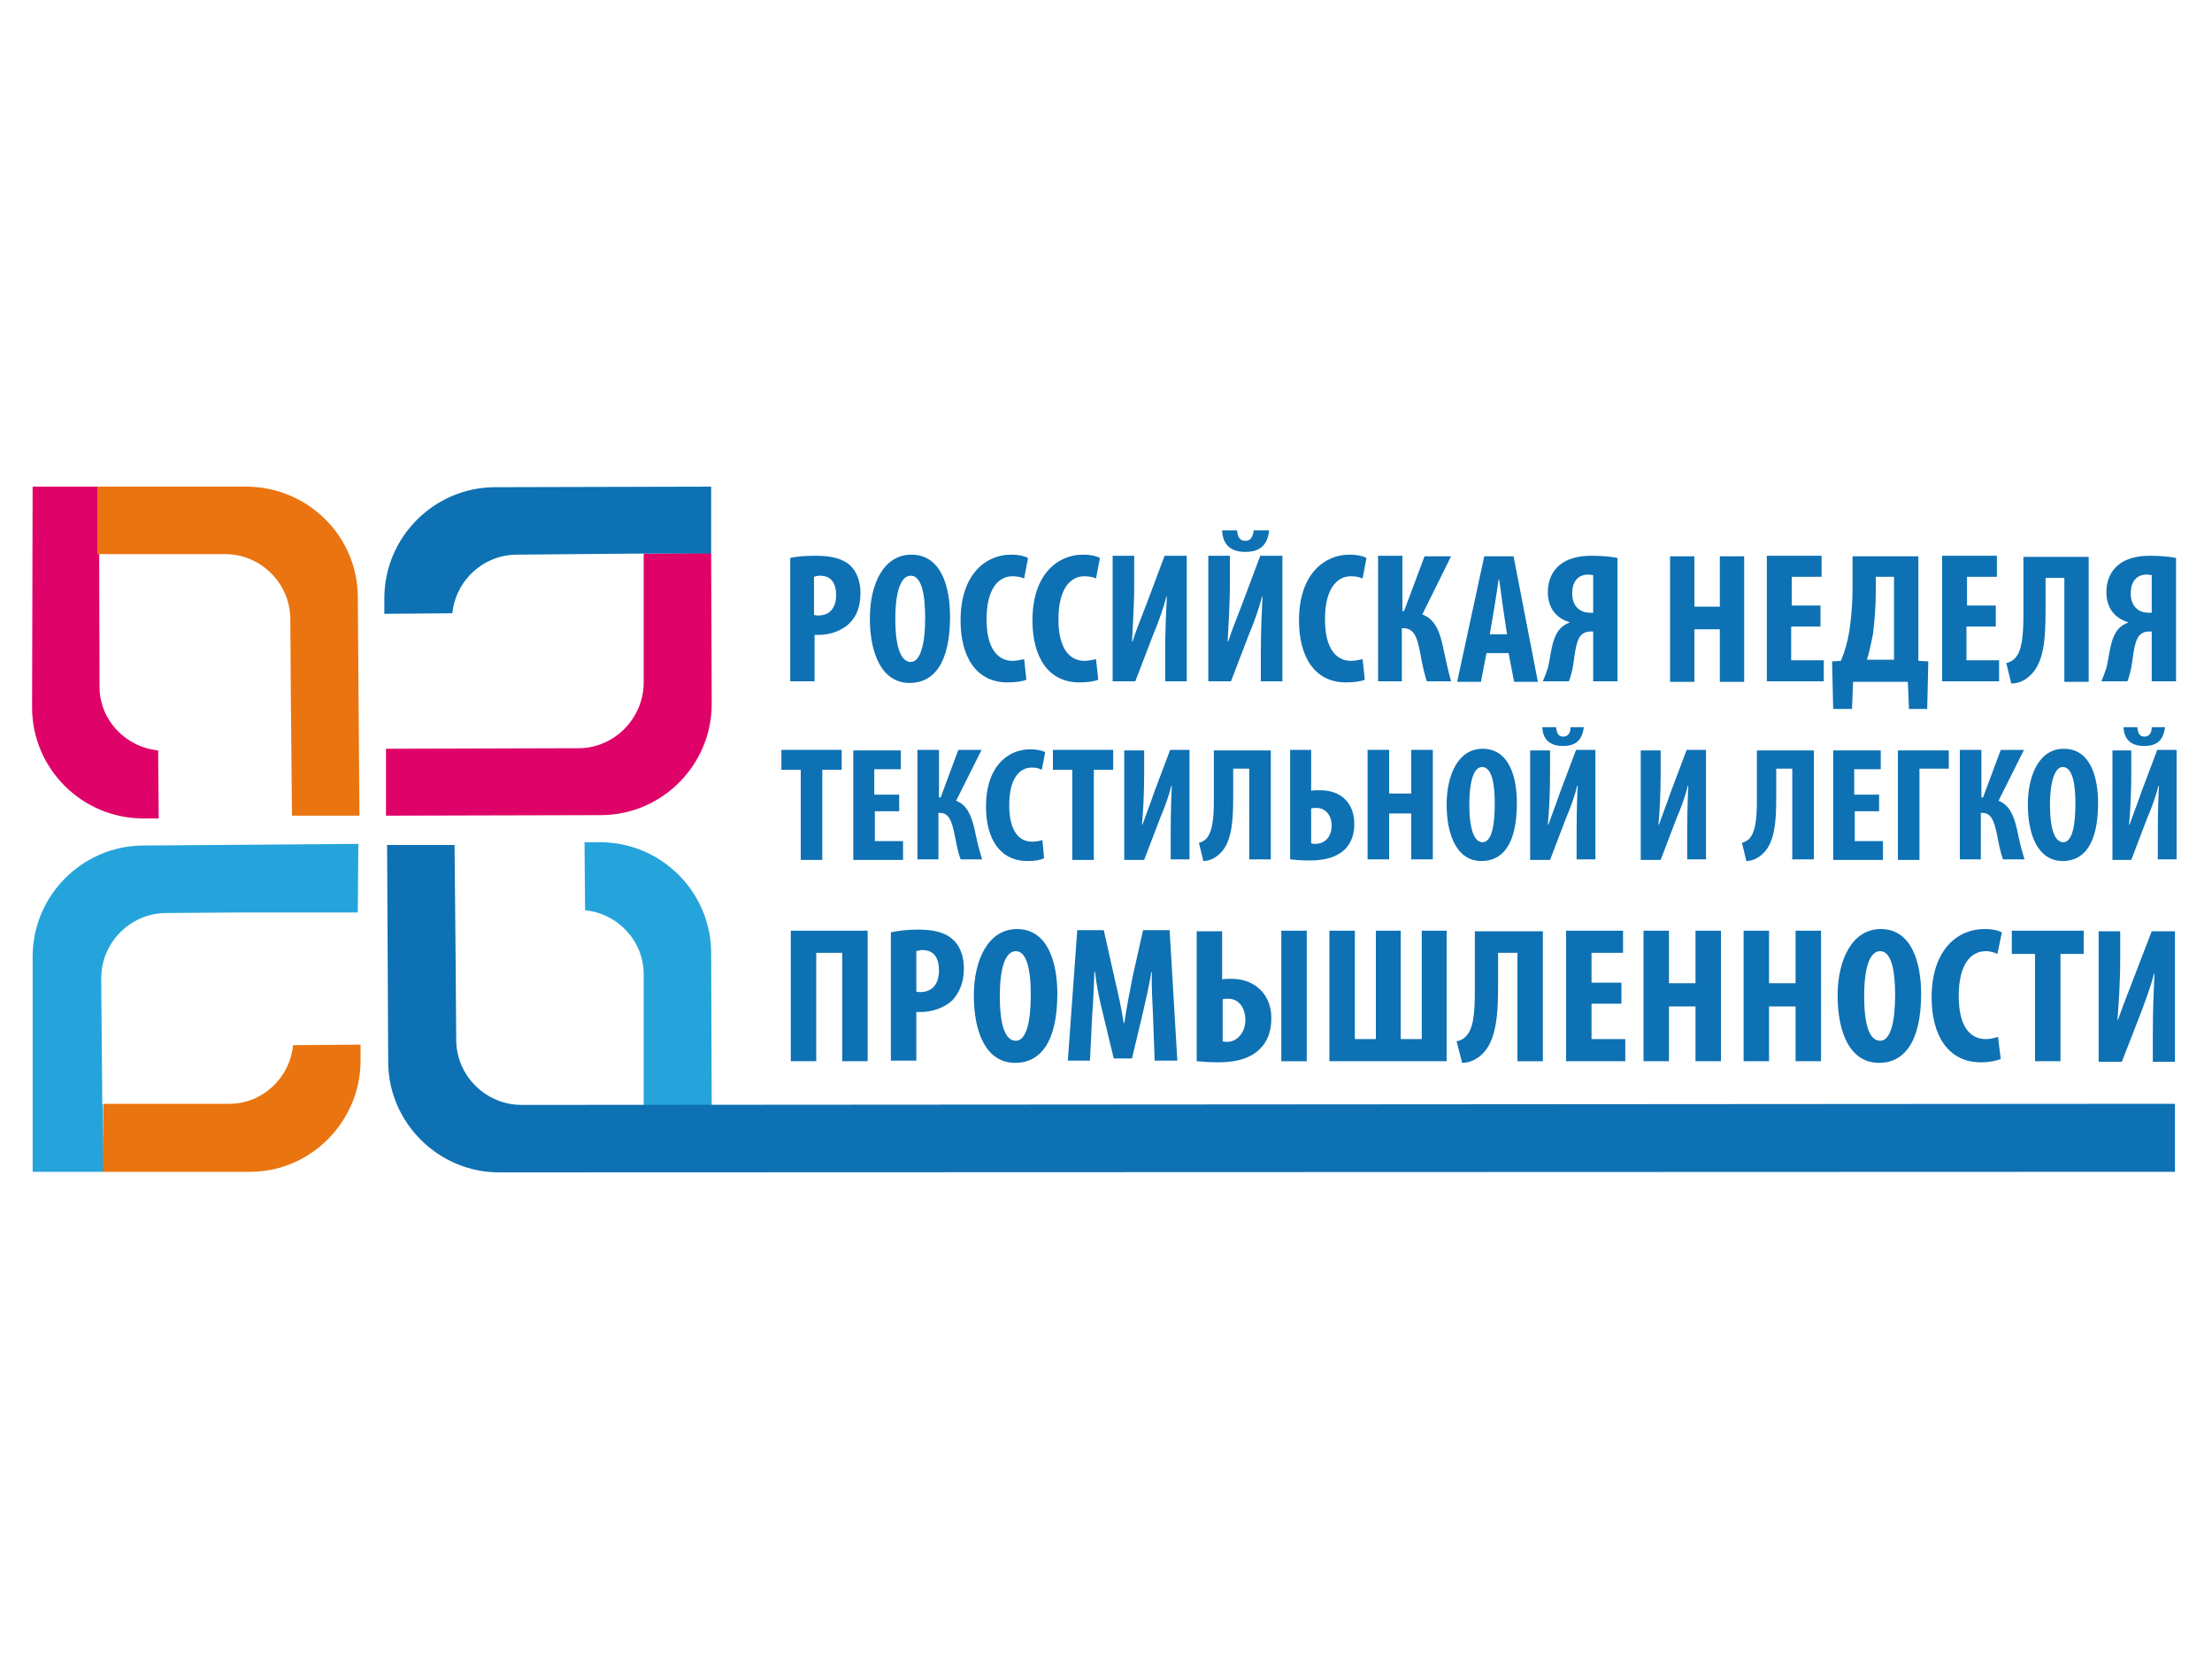 <?xml version="1.0" encoding="UTF-8"?> <!-- Generator: Adobe Illustrator 18.1.1, SVG Export Plug-In . SVG Version: 6.00 Build 0) --> <svg xmlns="http://www.w3.org/2000/svg" xmlns:xlink="http://www.w3.org/1999/xlink" id="Слой_1" x="0px" y="0px" viewBox="0 0 400 300" xml:space="preserve"> <g> <path fill-rule="evenodd" clip-rule="evenodd" fill="#DF0369" d="M116.4,116.7l0,6.7c0,6.4-5.2,11.8-11.6,11.9l-35,0.1l0,12.1 l39-0.1c11-0.1,19.9-9.1,19.9-20.1l-0.1-27.3l-12.2,0.1L116.4,116.7L116.4,116.7z"></path> <path fill-rule="evenodd" clip-rule="evenodd" fill="#DF0369" d="M5.9,88l-0.1,40.1c0.1,11,9.1,19.9,20.1,19.9l2.8,0l-0.1-12.3 c-5.9-0.6-10.6-5.5-10.6-11.5L17.9,88L5.9,88z"></path> <path fill-rule="evenodd" clip-rule="evenodd" fill="#EA740F" d="M18.5,211.9h26.9c11-0.1,19.9-9.3,19.8-20.3l0-2.7L53,189 c-0.6,5.9-5.5,10.6-11.5,10.6l-22.8,0L18.5,211.9z"></path> <path fill-rule="evenodd" clip-rule="evenodd" fill="#25A4DB" d="M18.6,211.9l0-12.2l-0.1,0l-0.2-22.8c0-6.4,5.2-11.7,11.6-11.8 l14-0.1l0,0l20.8,0l0.1-12.4l-39,0.3c-11,0.1-19.9,9.1-19.9,20.1l0,38.9L18.6,211.9z"></path> <path fill-rule="evenodd" clip-rule="evenodd" fill="#25A4DB" d="M116.4,176.2l0,24h12.3l-0.1-28c-0.1-11-9.1-19.9-20.1-19.9 l-2.8,0l0.1,12.3C111.7,165.2,116.4,170.1,116.4,176.2z"></path> <path fill-rule="evenodd" clip-rule="evenodd" fill="#0E71B3" d="M128.6,100.1l0-12.1l-39.2,0.1c-11,0.1-19.9,9.1-19.9,20.1l0,2.8 l12.3-0.1c0.6-5.9,5.5-10.5,11.5-10.6l22.8-0.2L128.6,100.1z"></path> <path fill-rule="evenodd" clip-rule="evenodd" fill="#EA740F" d="M40.7,100.2c6.4,0,11.7,5.2,11.8,11.6l0.1,14.9l0,0l0.2,20.8H65 l-0.3-39.7C64.6,96.8,55.5,88,44.5,88l-26.9,0l0,12.2L40.7,100.2z"></path> <g> <path fill="#0E71B3" d="M142.9,100.9c1.2-0.3,2.9-0.4,4.6-0.4c2.6,0,4.7,0.4,6.2,1.7c1.3,1.2,1.9,3.1,1.9,5c0,2.5-0.7,4.2-1.9,5.4 c-1.4,1.5-3.7,2.2-5.5,2.2c-0.3,0-0.6,0-0.9,0v8.4h-4.4V100.9z M147.3,111.2c0.2,0.1,0.4,0.1,0.7,0.1c2.2,0,3.2-1.6,3.2-3.7 c0-2-0.8-3.5-2.9-3.5c-0.4,0-0.8,0.1-1.1,0.2V111.2z"></path> <path fill="#0E71B3" d="M171.8,111.5c0,8.5-3,12-7.3,12c-5.1,0-7.2-5.4-7.2-11.7c0-6.2,2.5-11.5,7.5-11.5 C170.3,100.3,171.8,106.3,171.8,111.5z M161.9,111.9c0,5.1,1,7.8,2.8,7.8c1.8,0,2.6-3.4,2.6-8c0-4-0.6-7.6-2.6-7.6 C162.9,104.1,161.9,107,161.9,111.9z"></path> <path fill="#0E71B3" d="M185.6,122.9c-0.6,0.3-1.9,0.5-3.4,0.5c-5.8,0-8.5-4.8-8.5-11.2c0-8.5,4.7-11.9,9.1-11.9 c1.5,0,2.6,0.3,3.1,0.6l-0.7,3.7c-0.5-0.2-1.1-0.4-2.1-0.4c-2.5,0-4.7,2.2-4.7,7.8c0,5.4,2.1,7.5,4.7,7.5c0.7,0,1.6-0.2,2.1-0.3 L185.6,122.9z"></path> <path fill="#0E71B3" d="M198.6,122.9c-0.6,0.3-1.9,0.5-3.4,0.5c-5.8,0-8.5-4.8-8.5-11.2c0-8.5,4.7-11.9,9.1-11.9 c1.5,0,2.6,0.3,3.1,0.6l-0.7,3.7c-0.5-0.2-1.1-0.4-2.1-0.4c-2.5,0-4.7,2.2-4.7,7.8c0,5.4,2.1,7.5,4.7,7.5c0.7,0,1.6-0.2,2.1-0.3 L198.6,122.9z"></path> <path fill="#0E71B3" d="M205.1,100.6v5c0,4.2-0.3,8.1-0.4,10.4h0.1c0.6-1.9,1.8-4.9,2.5-6.7l3.3-8.8h4v22.7h-3.9v-5.1 c0-4.5,0.2-7.9,0.3-10.2h-0.1c-0.5,2.1-1.5,4.8-2.3,6.7l-3.3,8.6h-4.1v-22.7H205.1z"></path> <path fill="#0E71B3" d="M222.4,100.6v5c0,4.2-0.3,8.1-0.4,10.4h0.1c0.6-1.9,1.8-4.9,2.5-6.7l3.3-8.8h4v22.7H228v-5.1 c0-4.5,0.2-7.9,0.3-10.2h-0.1c-0.5,2.1-1.5,4.8-2.3,6.7l-3.3,8.6h-4.1v-22.7H222.4z M223.7,95.9c0.1,1.2,0.5,1.9,1.5,1.9 c0.9,0,1.4-0.7,1.5-1.9h2.8c-0.3,2.9-1.9,3.9-4.3,3.9c-2.3,0-4.1-1-4.2-3.9H223.7z"></path> <path fill="#0E71B3" d="M246.8,122.9c-0.6,0.3-1.9,0.5-3.4,0.5c-5.8,0-8.5-4.8-8.5-11.2c0-8.5,4.7-11.9,9.1-11.9 c1.5,0,2.6,0.3,3.1,0.6l-0.7,3.7c-0.5-0.2-1.1-0.4-2.1-0.4c-2.5,0-4.7,2.2-4.7,7.8c0,5.4,2.1,7.5,4.7,7.5c0.7,0,1.6-0.2,2.1-0.3 L246.8,122.9z"></path> <path fill="#0E71B3" d="M253.6,100.6v9.9h0.3l3.7-9.9h4.8l-5.2,10.5c2.3,0.9,3.1,3,3.7,5.7c0.5,2.2,0.9,4.3,1.5,6.4h-4.4 c-0.5-1.6-0.9-3.5-1.2-5.2c-0.5-2.7-1.1-4.4-3-4.4h-0.3v9.6h-4.3v-22.7H253.6z"></path> <path fill="#0E71B3" d="M268.8,118.1l-1,5.2h-4.3l4.9-22.7h5.3l4.4,22.7h-4.3l-1-5.2H268.8z M272.5,114.6l-0.7-4.7 c-0.2-1.4-0.5-3.6-0.7-5.1h-0.1c-0.2,1.5-0.6,3.9-0.8,5.2l-0.8,4.7H272.5z"></path> <path fill="#0E71B3" d="M279,123.2c0.3-0.7,0.6-1.5,0.9-2.4c0.6-2.3,0.6-5.4,2.3-7.2c0.4-0.4,1-0.8,1.6-1v-0.1 c-2.4-0.7-3.9-2.6-3.9-5.4c0-2.3,0.9-3.9,2.1-4.9c1.4-1.2,3.5-1.7,5.7-1.7c1.7,0,3.4,0.1,4.8,0.4v22.3h-4.4v-9h-0.5 c-0.8,0-1.4,0.3-1.8,0.8c-1,1.2-1.1,4.5-1.5,6.2c-0.2,0.7-0.3,1.3-0.6,2H279z M288.1,104c-0.2,0-0.5-0.1-0.9-0.1 c-2.1,0-2.9,1.6-2.9,3.4c0,2.2,1.3,3.5,3.2,3.5c0.3,0,0.4,0,0.6,0V104z"></path> <path fill="#0E71B3" d="M306.4,100.6v9.1h4.6v-9.1h4.4v22.7h-4.4v-9.5h-4.6v9.5H302v-22.7H306.4z"></path> <path fill="#0E71B3" d="M329.1,113.3h-5.2v6.1h5.9v3.8h-10.3v-22.7h9.9v3.8h-5.4v5.2h5.2V113.3z"></path> <path fill="#0E71B3" d="M346.9,100.6v18.9l1.8,0.1l-0.2,8.6h-3.3l-0.2-4.9h-9.9l-0.2,4.9h-3.4l-0.2-8.6l1.6-0.1 c0.7-1.7,1.2-3.4,1.5-5.3c0.4-2.6,0.6-5.2,0.6-7.9v-5.7H346.9z M339.2,107c0,2.6-0.2,5.2-0.5,7.6c-0.3,1.6-0.7,3.4-1.1,4.7h4.9 v-15h-3.3V107z"></path> <path fill="#0E71B3" d="M360.8,113.3h-5.2v6.1h5.9v3.8h-10.3v-22.7h9.9v3.8h-5.4v5.2h5.2V113.3z"></path> <path fill="#0E71B3" d="M377.7,100.6v22.7h-4.4v-18.8h-3.4v6c0,5.2-0.3,9.8-3.2,12c-0.8,0.7-1.9,1.1-3,1.1l-0.9-3.7 c0.5-0.1,1.1-0.4,1.5-0.8c1.3-1.3,1.6-3.8,1.6-8.2v-10.2H377.7z"></path> <path fill="#0E71B3" d="M380,123.2c0.3-0.7,0.6-1.5,0.9-2.4c0.6-2.3,0.6-5.4,2.3-7.2c0.4-0.4,1-0.8,1.6-1v-0.1 c-2.4-0.7-3.9-2.6-3.9-5.4c0-2.3,0.9-3.9,2.1-4.9c1.4-1.2,3.5-1.7,5.7-1.7c1.7,0,3.4,0.1,4.8,0.4v22.3h-4.4v-9h-0.5 c-0.8,0-1.4,0.3-1.8,0.8c-1,1.2-1.1,4.5-1.5,6.2c-0.2,0.7-0.3,1.3-0.6,2H380z M389.1,104c-0.2,0-0.5-0.1-0.9-0.1 c-2.1,0-2.9,1.6-2.9,3.4c0,2.2,1.3,3.5,3.2,3.5c0.3,0,0.4,0,0.6,0V104z"></path> <path fill="#0E71B3" d="M144.8,139.2h-3.5v-3.6h10.9v3.6h-3.5v16.3h-3.9V139.2z"></path> <path fill="#0E71B3" d="M162.7,146.7h-4.5v5.4h5.1v3.4h-9v-19.8h8.6v3.4h-4.8v4.6h4.5V146.7z"></path> <path fill="#0E71B3" d="M169.8,135.6v8.6h0.3l3.2-8.6h4.2l-4.6,9.2c2,0.8,2.7,2.6,3.3,5c0.4,1.9,0.8,3.8,1.4,5.6h-3.9 c-0.5-1.4-0.8-3-1.1-4.6c-0.5-2.3-1-3.8-2.6-3.8h-0.3v8.4h-3.8v-19.8H169.8z"></path> <path fill="#0E71B3" d="M188.8,155.2c-0.6,0.3-1.6,0.5-3,0.5c-5.1,0-7.5-4.2-7.5-9.8c0-7.5,4.1-10.4,8-10.4c1.4,0,2.3,0.3,2.7,0.5 l-0.6,3.2c-0.4-0.2-0.9-0.4-1.8-0.4c-2.2,0-4.1,1.9-4.1,6.8c0,4.7,1.8,6.6,4.1,6.6c0.6,0,1.4-0.1,1.9-0.3L188.8,155.2z"></path> <path fill="#0E71B3" d="M193.9,139.2h-3.5v-3.6h10.9v3.6h-3.5v16.3h-3.9V139.2z"></path> <path fill="#0E71B3" d="M206.9,135.6v4.4c0,3.6-0.2,7.1-0.4,9.1h0.1c0.6-1.7,1.6-4.3,2.1-5.8l2.9-7.7h3.5v19.8h-3.4V151 c0-4,0.1-6.9,0.2-8.9h-0.1c-0.4,1.8-1.3,4.2-2,5.8l-2.9,7.6h-3.6v-19.8H206.9z"></path> <path fill="#0E71B3" d="M229.8,135.6v19.8h-3.9V139H223v5.2c0,4.6-0.3,8.6-2.8,10.5c-0.7,0.6-1.7,1-2.6,1l-0.8-3.3 c0.5-0.1,1-0.4,1.3-0.7c1.1-1.2,1.4-3.3,1.4-7.1v-8.9H229.8z"></path> <path fill="#0E71B3" d="M237.1,135.6v7.4c0.3-0.1,0.8-0.1,1.6-0.1c3.8,0,6.2,2.3,6.2,6.1c0,2-0.6,3.4-1.6,4.5 c-1.4,1.4-3.5,2.1-6.4,2.1c-1.5,0-2.7-0.1-3.6-0.2v-19.8H237.1z M237.1,152.5c0.3,0.1,0.5,0.1,0.7,0.1c2,0,3-1.5,3-3.3 s-1-3.2-2.8-3.2c-0.3,0-0.6,0-0.9,0.1V152.5z"></path> <path fill="#0E71B3" d="M251.2,135.6v7.9h4v-7.9h3.9v19.8h-3.9v-8.3h-4v8.3h-3.9v-19.8H251.2z"></path> <path fill="#0E71B3" d="M274.3,145.2c0,7.5-2.6,10.5-6.4,10.5c-4.5,0-6.3-4.8-6.3-10.2c0-5.4,2.1-10.1,6.5-10.1 C273,135.4,274.3,140.7,274.3,145.2z M265.7,145.5c0,4.5,0.9,6.8,2.4,6.8c1.6,0,2.2-2.9,2.2-7c0-3.5-0.5-6.6-2.3-6.6 C266.5,138.7,265.7,141.3,265.7,145.5z"></path> <path fill="#0E71B3" d="M280.3,135.6v4.4c0,3.6-0.2,7.1-0.4,9.1h0.1c0.6-1.7,1.6-4.3,2.1-5.8l2.9-7.7h3.5v19.8h-3.4V151 c0-4,0.1-6.9,0.2-8.9h-0.1c-0.4,1.8-1.3,4.2-2,5.8l-2.9,7.6h-3.6v-19.8H280.3z M281.4,131.5c0.1,1.1,0.4,1.7,1.3,1.7 c0.8,0,1.3-0.6,1.3-1.7h2.4c-0.3,2.5-1.6,3.4-3.8,3.4c-2,0-3.6-0.9-3.7-3.4H281.4z"></path> <path fill="#0E71B3" d="M300.3,135.6v4.4c0,3.6-0.2,7.1-0.4,9.1h0.1c0.6-1.7,1.6-4.3,2.1-5.8l2.9-7.7h3.5v19.8h-3.4V151 c0-4,0.1-6.9,0.2-8.9h-0.1c-0.4,1.8-1.3,4.2-2,5.8l-2.9,7.6h-3.6v-19.8H300.3z"></path> <path fill="#0E71B3" d="M328,135.6v19.8h-3.9V139h-2.9v5.2c0,4.6-0.3,8.6-2.8,10.5c-0.7,0.6-1.7,1-2.6,1l-0.8-3.3 c0.5-0.1,1-0.4,1.3-0.7c1.1-1.2,1.4-3.3,1.4-7.1v-8.9H328z"></path> <path fill="#0E71B3" d="M339.9,146.7h-4.5v5.4h5.1v3.4h-9v-19.8h8.6v3.4h-4.8v4.6h4.5V146.7z"></path> <path fill="#0E71B3" d="M352.4,135.6v3.4h-5.3v16.5h-3.9v-19.8H352.4z"></path> <path fill="#0E71B3" d="M358.3,135.6v8.6h0.3l3.2-8.6h4.2l-4.6,9.2c2,0.8,2.7,2.6,3.3,5c0.4,1.9,0.8,3.8,1.4,5.6h-3.9 c-0.5-1.4-0.8-3-1.1-4.6c-0.5-2.3-1-3.8-2.6-3.8h-0.3v8.4h-3.8v-19.8H358.3z"></path> <path fill="#0E71B3" d="M379.4,145.2c0,7.5-2.6,10.5-6.4,10.5c-4.5,0-6.3-4.8-6.3-10.2c0-5.4,2.1-10.1,6.5-10.1 C378.1,135.4,379.4,140.7,379.4,145.2z M370.7,145.5c0,4.5,0.9,6.8,2.4,6.8c1.6,0,2.2-2.9,2.2-7c0-3.5-0.5-6.6-2.3-6.6 C371.6,138.7,370.7,141.3,370.7,145.5z"></path> <path fill="#0E71B3" d="M385.4,135.6v4.4c0,3.6-0.2,7.1-0.4,9.1h0.1c0.6-1.7,1.6-4.3,2.1-5.8l2.9-7.7h3.5v19.8h-3.4V151 c0-4,0.1-6.9,0.2-8.9h-0.1c-0.4,1.8-1.3,4.2-2,5.8l-2.9,7.6H382v-19.8H385.4z M386.5,131.5c0.1,1.1,0.4,1.7,1.3,1.7 c0.8,0,1.3-0.6,1.3-1.7h2.4c-0.3,2.5-1.6,3.4-3.8,3.4c-2,0-3.6-0.9-3.7-3.4H386.5z"></path> <path fill="#0E71B3" d="M156.9,168.3v23.6h-4.6v-19.6h-4.7v19.6H143v-23.6H156.9z"></path> <path fill="#0E71B3" d="M161.1,168.6c1.3-0.3,3-0.5,4.8-0.5c2.7,0,4.9,0.4,6.4,1.8c1.4,1.2,2,3.2,2,5.2c0,2.6-0.8,4.3-2,5.7 c-1.5,1.5-3.9,2.2-5.7,2.2c-0.3,0-0.6,0-0.9,0v8.8h-4.6V168.6z M165.7,179.3c0.2,0.1,0.5,0.1,0.7,0.1c2.3,0,3.4-1.6,3.4-3.9 c0-2.1-0.8-3.7-3-3.7c-0.4,0-0.8,0.1-1.1,0.2V179.3z"></path> <path fill="#0E71B3" d="M191.2,179.7c0,8.9-3.2,12.5-7.6,12.5c-5.4,0-7.5-5.7-7.5-12.2c0-6.4,2.6-12,7.8-12 C189.6,168,191.2,174.3,191.2,179.7z M180.8,180.1c0,5.4,1,8.1,2.9,8.1c1.9,0,2.7-3.5,2.7-8.3c0-4.1-0.6-7.9-2.7-7.9 C181.8,172,180.8,175,180.8,180.1z"></path> <path fill="#0E71B3" d="M208.5,183.6c-0.1-2.2-0.3-5.3-0.2-7.8h-0.1c-0.4,2.5-1.1,5.4-1.5,7.2l-2,8.4h-3.3l-2-8.3 c-0.5-1.9-1.1-4.8-1.4-7.4h-0.1c-0.1,2.6-0.2,5.5-0.4,7.9l-0.4,8.2h-4l1.7-23.6h4.8l1.9,8.5c0.7,3,1.3,5.6,1.7,8.3h0.1 c0.4-2.6,0.9-5.3,1.5-8.3l1.9-8.5h4.8l1.4,23.6h-4.1L208.5,183.6z"></path> <path fill="#0E71B3" d="M221,168.3v8.8c0.6-0.1,1.2-0.1,1.7-0.1c4.2,0,7.2,2.8,7.2,7.1c0,2.4-0.7,4.2-2,5.5 c-1.6,1.7-4.2,2.5-7.5,2.5c-1.5,0-2.9-0.1-4-0.2v-23.5H221z M221.1,188.3c0.3,0.1,0.6,0.1,0.8,0.1c1.9,0,3.3-1.8,3.3-3.9 c0-2.3-1.2-3.9-3.1-3.9c-0.3,0-0.7,0-1,0.1V188.3z M236.3,168.3v23.6h-4.6v-23.6H236.3z"></path> <path fill="#0E71B3" d="M245,168.3v19.6h3.8v-19.6h4.5v19.6h3.8v-19.6h4.5v23.6h-21.2v-23.6H245z"></path> <path fill="#0E71B3" d="M279,168.3v23.6h-4.6v-19.6h-3.5v6.2c0,5.4-0.4,10.2-3.3,12.5c-0.9,0.7-2,1.2-3.2,1.2l-1-3.9 c0.6-0.1,1.2-0.4,1.6-0.8c1.4-1.4,1.7-3.9,1.7-8.5v-10.6H279z"></path> <path fill="#0E71B3" d="M293.2,181.5h-5.4v6.4h6.1v4h-10.7v-23.6h10.3v4h-5.7v5.4h5.4V181.5z"></path> <path fill="#0E71B3" d="M301.8,168.3v9.5h4.8v-9.5h4.6v23.6h-4.6V182h-4.8v9.9h-4.6v-23.6H301.8z"></path> <path fill="#0E71B3" d="M319.9,168.3v9.5h4.8v-9.5h4.6v23.6h-4.6V182h-4.8v9.9h-4.6v-23.6H319.9z"></path> <path fill="#0E71B3" d="M347.4,179.7c0,8.9-3.2,12.5-7.6,12.5c-5.4,0-7.5-5.7-7.5-12.2c0-6.4,2.6-12,7.8-12 C345.8,168,347.4,174.3,347.4,179.7z M337.1,180.1c0,5.4,1,8.1,2.9,8.1c1.9,0,2.7-3.5,2.7-8.3c0-4.1-0.6-7.9-2.7-7.9 C338.1,172,337.1,175,337.1,180.1z"></path> <path fill="#0E71B3" d="M361.8,191.5c-0.7,0.3-2,0.6-3.6,0.6c-6,0-8.9-5-8.9-11.7c0-8.9,4.9-12.4,9.5-12.4c1.6,0,2.7,0.3,3.2,0.6 l-0.8,3.9c-0.5-0.2-1.1-0.5-2.1-0.5c-2.6,0-4.9,2.2-4.9,8.1c0,5.6,2.1,7.8,4.9,7.8c0.8,0,1.6-0.2,2.2-0.4L361.8,191.5z"></path> <path fill="#0E71B3" d="M368,172.5h-4.2v-4.2h13v4.2h-4.2v19.4H368V172.5z"></path> <path fill="#0E71B3" d="M383.4,168.3v5.2c0,4.3-0.3,8.4-0.5,10.9h0.1c0.7-2,1.9-5.1,2.6-6.9l3.5-9.1h4.2v23.6h-4v-5.3 c0-4.7,0.2-8.2,0.3-10.6h-0.1c-0.5,2.1-1.6,5-2.3,6.9l-3.5,9h-4.2v-23.6H383.4z"></path> </g> <path fill-rule="evenodd" clip-rule="evenodd" fill="#0E71B3" d="M90.4,212l302.9-0.1v-12.3l-299,0.2c-6.4,0-11.7-5.2-11.8-11.6 l-0.1-14l0,0l-0.2-21.4H70l0.2,39.4C70.3,203.1,79.4,212.1,90.4,212L90.4,212z"></path> </g> </svg> 